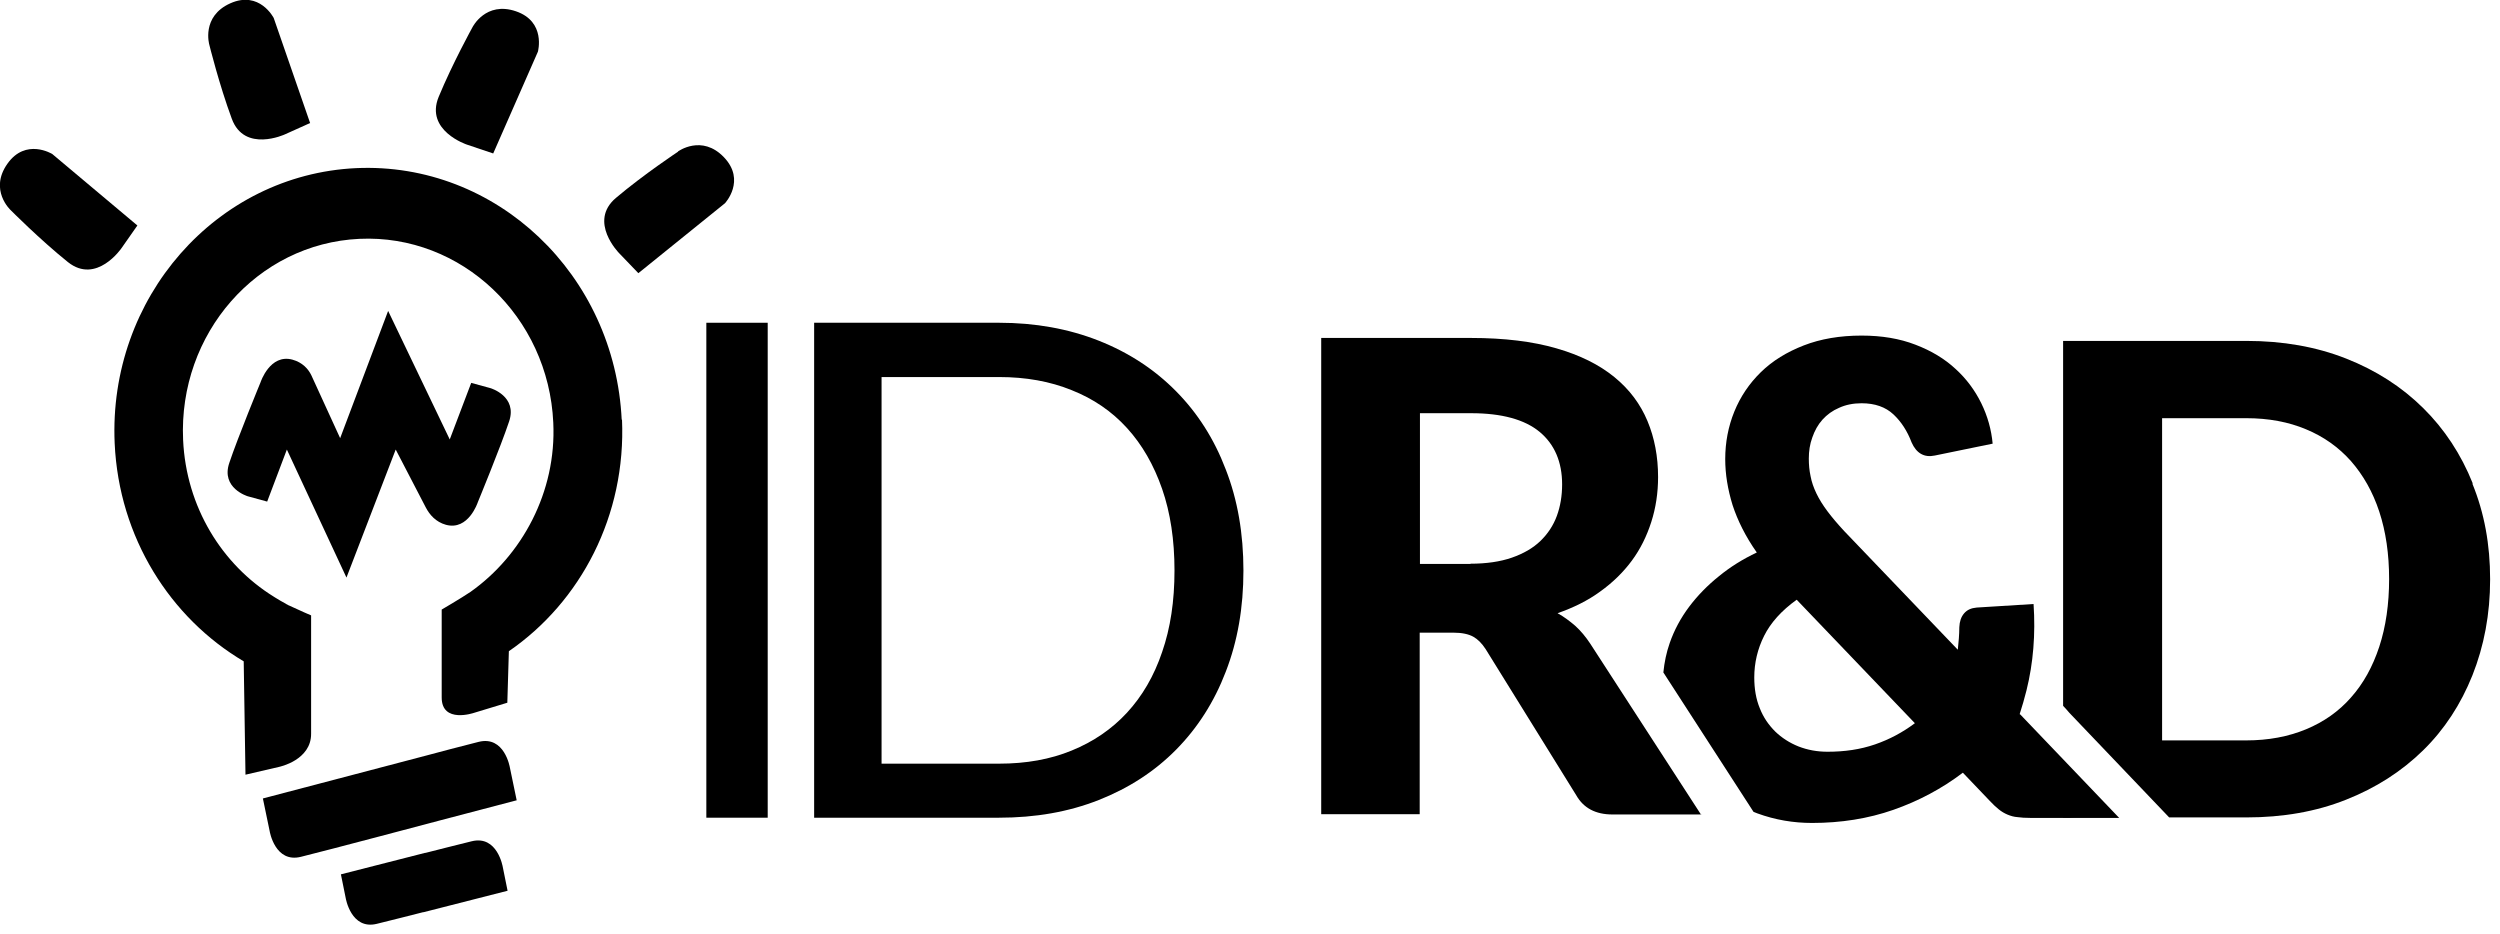 <svg width="99" height="37" viewBox="0 0 99 37" fill="none" xmlns="http://www.w3.org/2000/svg">
<g clip-path="url(#clip0_432_4938)">
<path d="M19.43 15.373L18.66 15.162L17.81 17.402L15.37 12.312L13.47 17.352L12.33 14.863C12.21 14.613 11.98 14.352 11.58 14.242C10.69 14.002 10.32 15.133 10.32 15.133C10.32 15.133 9.41 17.343 9.08 18.332C8.74 19.332 9.81 19.652 9.81 19.652L10.58 19.863L11.36 17.802L13.72 22.872L15.67 17.802L16.86 20.093C17.01 20.383 17.26 20.672 17.66 20.782C18.55 21.023 18.92 19.892 18.92 19.892C18.92 19.892 19.83 17.683 20.16 16.692C20.5 15.693 19.43 15.373 19.43 15.373Z" fill="black"/>
<path d="M26.849 5.998C26.849 5.998 27.79 5.308 28.669 6.228C29.549 7.148 28.709 8.048 28.709 8.048L25.279 10.818L24.52 10.028C24.52 10.028 23.279 8.778 24.39 7.838C25.489 6.908 26.849 6.008 26.849 6.008" fill="black"/>
<path d="M18.711 1.077C18.711 1.077 19.231 0.037 20.431 0.447C21.631 0.857 21.301 2.047 21.301 2.047L19.531 6.077L18.491 5.727C18.491 5.727 16.821 5.177 17.371 3.837C17.921 2.507 18.711 1.077 18.711 1.077Z" fill="black"/>
<path d="M20.46 31.689L20.19 30.389C20.19 30.389 19.98 29.119 18.95 29.379C18.23 29.559 17.37 29.789 16.92 29.909L10.41 31.619L10.68 32.919C10.68 32.919 10.89 34.189 11.92 33.929C12.94 33.679 17.46 32.479 17.46 32.479L20.47 31.689H20.46Z" fill="black"/>
<path d="M20.1 35.274L19.91 34.334C19.91 34.334 19.7 33.064 18.68 33.314C18.06 33.464 17.33 33.654 16.85 33.774C16.84 33.774 16.83 33.774 16.83 33.774L13.5 34.624L13.69 35.564C13.69 35.564 13.9 36.834 14.92 36.584C15.54 36.434 16.27 36.244 16.75 36.124C16.76 36.124 16.77 36.124 16.77 36.124L20.1 35.274Z" fill="black"/>
<path d="M0.42 8.319C0.42 8.319 -0.44 7.529 0.29 6.489C1.02 5.449 2.07 6.099 2.07 6.099L5.44 8.929L4.81 9.829C4.81 9.829 3.82 11.279 2.69 10.379C1.57 9.479 0.42 8.319 0.42 8.319Z" fill="black"/>
<path d="M94.219 25.61C93.959 26.4 93.589 27.07 93.099 27.62C92.619 28.17 92.019 28.59 91.319 28.88C90.619 29.17 89.829 29.32 88.949 29.32H85.619V16.56H88.949C89.839 16.56 90.629 16.71 91.319 17C92.019 17.29 92.609 17.71 93.099 18.26C93.579 18.81 93.959 19.47 94.219 20.26C94.479 21.05 94.609 21.94 94.609 22.93C94.609 23.92 94.479 24.82 94.219 25.61ZM97.919 19.14C97.459 17.99 96.799 16.99 95.959 16.16C95.109 15.32 94.099 14.67 92.909 14.2C91.719 13.73 90.399 13.5 88.959 13.5H81.699V27.95C81.779 28.04 81.869 28.13 81.949 28.23L85.899 32.37H88.949C90.399 32.37 91.719 32.14 92.899 31.67C94.089 31.2 95.099 30.55 95.949 29.72C96.799 28.89 97.449 27.89 97.909 26.74C98.369 25.58 98.609 24.32 98.609 22.94C98.609 21.56 98.379 20.31 97.909 19.16" fill="black"/>
<path d="M81.699 32.312V32.373H82.379C82.199 32.373 82.029 32.373 81.889 32.343C81.819 32.343 81.759 32.322 81.699 32.312Z" fill="black"/>
<path d="M58.23 22.323C58.86 22.323 59.41 22.243 59.87 22.083C60.33 21.923 60.71 21.703 61 21.423C61.29 21.143 61.51 20.813 61.65 20.433C61.79 20.053 61.86 19.633 61.86 19.183C61.86 18.293 61.56 17.593 60.97 17.103C60.38 16.613 59.47 16.363 58.26 16.363H56.23V22.333H58.23V22.323ZM67.37 32.253H63.85C63.19 32.253 62.71 32.003 62.42 31.493L58.83 25.703C58.68 25.473 58.52 25.313 58.34 25.213C58.16 25.113 57.9 25.053 57.55 25.053H56.22V32.243H52.32V13.383H58.25C59.57 13.383 60.7 13.523 61.63 13.793C62.57 14.063 63.33 14.443 63.93 14.933C64.53 15.423 64.96 16.003 65.24 16.673C65.52 17.343 65.66 18.083 65.66 18.893C65.66 19.513 65.57 20.113 65.39 20.673C65.21 21.233 64.96 21.743 64.62 22.203C64.28 22.663 63.86 23.073 63.37 23.423C62.88 23.783 62.31 24.063 61.68 24.283C61.93 24.423 62.16 24.593 62.38 24.783C62.6 24.983 62.79 25.213 62.97 25.483L67.37 32.273V32.253Z" fill="black"/>
<path d="M74.249 29.479C73.669 29.679 73.049 29.769 72.369 29.769C71.959 29.769 71.579 29.699 71.219 29.559C70.869 29.419 70.559 29.219 70.299 28.969C70.039 28.709 69.829 28.409 69.689 28.049C69.539 27.689 69.469 27.279 69.469 26.829C69.469 26.249 69.599 25.699 69.859 25.179C70.119 24.659 70.549 24.179 71.149 23.749L75.829 28.639C75.349 28.999 74.829 29.279 74.249 29.479ZM79.979 28.279C80.079 27.969 80.169 27.659 80.249 27.339C80.519 26.249 80.609 25.109 80.529 23.919L78.279 24.059C78.059 24.079 77.899 24.149 77.779 24.289C77.659 24.429 77.599 24.609 77.589 24.839C77.589 25.139 77.559 25.439 77.529 25.729L73.029 21.029C72.769 20.749 72.549 20.489 72.369 20.249C72.189 20.009 72.039 19.769 71.929 19.539C71.819 19.309 71.739 19.079 71.699 18.859C71.649 18.629 71.629 18.399 71.629 18.159C71.629 17.869 71.669 17.589 71.769 17.319C71.859 17.059 71.989 16.819 72.169 16.619C72.349 16.419 72.569 16.259 72.829 16.149C73.089 16.029 73.389 15.969 73.719 15.969C74.249 15.969 74.669 16.119 74.979 16.409C75.289 16.699 75.529 17.069 75.699 17.519C75.889 17.949 76.199 18.129 76.619 18.039L78.909 17.569C78.859 17.019 78.709 16.479 78.459 15.969C78.209 15.459 77.869 14.999 77.439 14.609C77.009 14.209 76.479 13.889 75.849 13.649C75.229 13.409 74.519 13.289 73.719 13.289C72.859 13.289 72.099 13.419 71.429 13.679C70.759 13.939 70.189 14.289 69.729 14.739C69.269 15.189 68.919 15.709 68.679 16.299C68.439 16.889 68.319 17.519 68.319 18.179C68.319 18.779 68.419 19.379 68.609 19.999C68.809 20.609 69.119 21.239 69.569 21.879C69.019 22.139 68.519 22.449 68.069 22.819C67.619 23.179 67.219 23.589 66.889 24.029C66.559 24.469 66.299 24.949 66.119 25.469C65.989 25.839 65.909 26.229 65.869 26.629L69.439 32.149C69.489 32.169 69.539 32.189 69.589 32.209C70.299 32.469 71.019 32.589 71.759 32.589C72.899 32.589 73.979 32.419 74.979 32.069C75.979 31.719 76.899 31.229 77.729 30.599L78.799 31.719C78.919 31.849 79.039 31.959 79.149 32.049C79.259 32.139 79.379 32.209 79.499 32.259C79.619 32.309 79.749 32.349 79.899 32.359C80.039 32.379 80.199 32.389 80.389 32.389H83.919L80.009 28.299L79.979 28.279Z" fill="black"/>
<path d="M30.401 12.781H27.971V32.381H30.401V12.781Z" fill="black"/>
<path d="M46.51 22.591C46.51 21.391 46.35 20.311 46.02 19.361C45.69 18.411 45.23 17.611 44.63 16.951C44.03 16.291 43.3 15.791 42.44 15.451C41.58 15.101 40.62 14.931 39.57 14.931H34.91V30.241H39.57C40.63 30.241 41.59 30.071 42.44 29.721C43.3 29.371 44.03 28.871 44.63 28.221C45.23 27.571 45.7 26.771 46.02 25.821C46.35 24.871 46.51 23.801 46.51 22.591ZM49.24 22.591C49.24 24.061 49.01 25.391 48.54 26.601C48.08 27.801 47.42 28.831 46.57 29.691C45.72 30.551 44.7 31.211 43.51 31.681C42.32 32.151 41 32.381 39.56 32.381H32.24V12.781H39.56C41 12.781 42.32 13.021 43.51 13.491C44.7 13.961 45.72 14.631 46.57 15.491C47.42 16.351 48.08 17.381 48.54 18.591C49.01 19.791 49.24 21.131 49.24 22.601" fill="black"/>
<path d="M24.62 16.639C24.351 10.868 19.651 6.408 14.101 6.658C8.561 6.918 4.281 11.799 4.541 17.558C4.711 21.288 6.741 24.468 9.651 26.189L9.721 30.678L11.05 30.369C11.05 30.369 12.331 30.108 12.32 29.049C12.32 27.998 12.32 24.369 12.32 24.369C12.32 24.369 11.87 24.178 11.45 23.979C11.431 23.979 11.411 23.959 11.39 23.948C11.37 23.939 11.341 23.928 11.32 23.909C11.171 23.828 11.03 23.748 10.89 23.659C10.87 23.648 10.861 23.639 10.841 23.628C8.791 22.358 7.371 20.078 7.251 17.419C7.061 13.209 10.181 9.648 14.23 9.458C18.28 9.268 21.721 12.539 21.91 16.738C22.041 19.479 20.671 21.998 18.631 23.439C18.261 23.689 17.491 24.139 17.491 24.139C17.491 24.139 17.491 26.569 17.491 27.619C17.491 28.669 18.77 28.229 18.77 28.229L20.09 27.828L20.151 25.788C23 23.828 24.8 20.409 24.631 16.599" fill="black"/>
<path d="M8.289 1.772C8.289 1.772 7.959 0.652 9.119 0.132C10.28 -0.388 10.839 0.712 10.839 0.712L12.28 4.872L11.28 5.322C11.28 5.322 9.679 6.062 9.179 4.702C8.679 3.352 8.289 1.772 8.289 1.772Z" fill="black"/>
</g>
<defs>
<clipPath id="clip0_432_4938">
<rect width="99" height="37" fill="white"/>
</clipPath>
</defs>
</svg>

